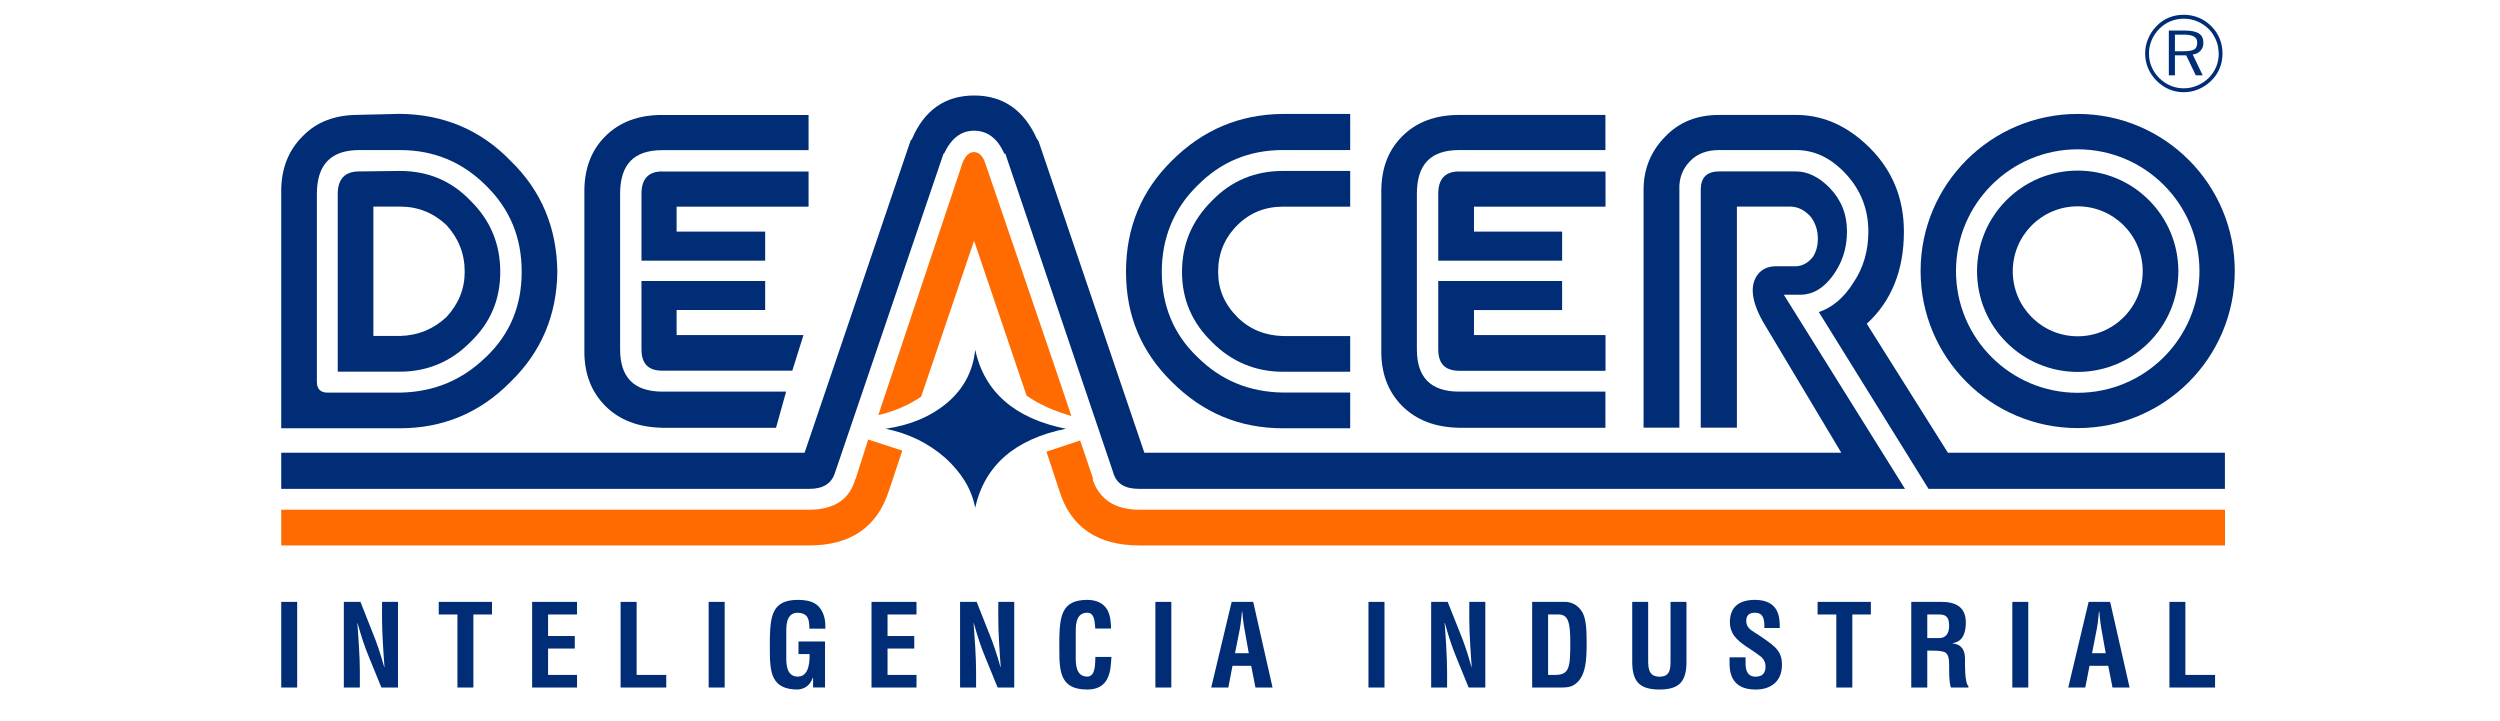 <svg xmlns="http://www.w3.org/2000/svg" xmlns:xlink="http://www.w3.org/1999/xlink" width="156" zoomAndPan="magnify" viewBox="0 0 116.88 33.75" height="45" preserveAspectRatio="xMidYMid meet" version="1.0"><defs><clipPath id="dc3afbb94b"><path d="M 100 0.004 L 104 0.004 L 104 5 L 100 5 Z M 100 0.004 " clip-rule="nonzero"/></clipPath></defs><g clip-path="url(#dc3afbb94b)"><path fill="#012d76" d="M 102.141 1.621 L 101.727 1.621 L 101.727 2.398 L 102.141 2.398 C 102.379 2.398 102.547 2.367 102.637 2.309 C 102.727 2.25 102.77 2.145 102.77 1.996 C 102.77 1.867 102.723 1.77 102.617 1.711 C 102.516 1.652 102.359 1.621 102.141 1.621 M 102.195 1.43 C 102.492 1.43 102.711 1.477 102.852 1.57 C 102.992 1.66 103.059 1.809 103.059 2.008 C 103.059 2.152 103.016 2.277 102.922 2.375 C 102.832 2.477 102.711 2.535 102.559 2.551 L 103.027 3.527 L 102.703 3.527 L 102.254 2.59 L 101.727 2.59 L 101.727 3.527 L 101.441 3.527 L 101.441 1.43 Z M 103.777 2.508 C 103.777 2.727 103.738 2.934 103.656 3.129 C 103.574 3.32 103.461 3.496 103.305 3.648 C 103.145 3.805 102.965 3.922 102.762 4.008 C 102.562 4.09 102.355 4.133 102.141 4.133 C 101.926 4.133 101.719 4.094 101.52 4.008 C 101.324 3.926 101.145 3.805 100.992 3.652 C 100.836 3.496 100.715 3.32 100.633 3.121 C 100.551 2.926 100.512 2.719 100.512 2.504 C 100.512 2.289 100.551 2.086 100.637 1.883 C 100.719 1.684 100.84 1.508 100.996 1.348 C 101.148 1.195 101.32 1.078 101.516 0.996 C 101.711 0.918 101.922 0.875 102.141 0.875 C 102.359 0.875 102.574 0.918 102.77 1 C 102.969 1.082 103.145 1.199 103.305 1.355 C 103.457 1.508 103.57 1.684 103.652 1.883 C 103.734 2.078 103.773 2.285 103.773 2.508 M 102.141 0.691 C 102.387 0.691 102.621 0.738 102.84 0.828 C 103.062 0.922 103.258 1.051 103.43 1.227 C 103.602 1.395 103.73 1.59 103.82 1.809 C 103.91 2.027 103.953 2.262 103.953 2.504 C 103.953 2.75 103.91 2.984 103.82 3.199 C 103.73 3.414 103.602 3.605 103.43 3.773 C 103.254 3.949 103.055 4.082 102.832 4.176 C 102.609 4.27 102.379 4.316 102.141 4.316 C 101.902 4.316 101.672 4.27 101.453 4.18 C 101.238 4.086 101.043 3.953 100.867 3.777 C 100.695 3.605 100.562 3.41 100.469 3.191 C 100.379 2.977 100.332 2.742 100.332 2.504 C 100.332 2.262 100.379 2.035 100.473 1.812 C 100.562 1.59 100.699 1.391 100.871 1.215 C 101.035 1.043 101.227 0.914 101.445 0.824 C 101.66 0.734 101.895 0.691 102.141 0.691 " fill-opacity="1" fill-rule="evenodd"/></g><path fill="#012d76" d="M 66.25 9.074 C 66.25 7.688 66.895 7.023 68.234 7.023 L 75.074 7.023 L 75.074 5.379 L 68.234 5.379 C 67.109 5.379 66.227 5.711 65.559 6.383 C 64.895 7.047 64.562 7.93 64.586 9.074 L 64.586 16.348 C 64.562 17.445 64.895 18.328 65.559 18.996 C 66.23 19.664 67.109 20 68.234 20.02 L 75.074 20.02 L 75.074 18.328 L 68.234 18.328 C 66.895 18.328 66.25 17.66 66.25 16.352 Z M 66.25 9.074 " fill-opacity="1" fill-rule="evenodd"/><path fill="#012d76" d="M 68.234 8.023 C 67.562 8.023 67.25 8.383 67.25 9.074 L 67.25 12.199 L 73.047 12.199 L 73.047 10.84 L 68.922 10.84 L 68.922 9.672 L 75.078 9.672 L 75.078 8.027 L 68.234 8.027 Z M 68.234 8.023 " fill-opacity="1" fill-rule="evenodd"/><path fill="#012d76" d="M 68.922 15.68 L 68.922 14.512 L 73.047 14.512 L 73.047 13.152 L 67.25 13.152 L 67.25 16.348 C 67.25 17.012 67.562 17.352 68.234 17.352 L 75.078 17.352 L 75.078 15.68 Z M 68.922 15.68 " fill-opacity="1" fill-rule="evenodd"/><path fill="#012d76" d="M 63.129 9.668 L 63.129 8 L 59.977 8 C 58.691 8 57.57 8.453 56.668 9.387 C 55.734 10.312 55.258 11.41 55.258 12.723 C 55.258 14.035 55.738 15.109 56.668 16.016 C 57.57 16.922 58.691 17.398 59.977 17.398 L 63.129 17.398 L 63.129 15.727 L 59.977 15.727 C 59.148 15.703 58.434 15.418 57.855 14.848 C 57.238 14.227 56.949 13.535 56.949 12.727 C 56.949 11.867 57.238 11.148 57.855 10.531 C 58.434 9.957 59.148 9.672 59.977 9.672 L 63.129 9.672 Z M 63.129 9.668 " fill-opacity="1" fill-rule="evenodd"/><path fill="#012d76" d="M 63.129 7.023 L 63.129 5.332 L 59.977 5.332 C 57.957 5.352 56.234 6.07 54.781 7.523 C 53.352 8.93 52.637 10.672 52.637 12.719 C 52.637 14.77 53.352 16.469 54.781 17.871 C 56.234 19.324 57.957 20.043 59.977 20.043 L 63.129 20.043 L 63.129 18.371 L 59.977 18.371 C 58.406 18.348 57.074 17.801 55.973 16.703 C 54.852 15.633 54.312 14.273 54.312 12.719 C 54.312 11.168 54.852 9.789 55.973 8.691 C 57.074 7.57 58.406 7.023 59.977 7.023 Z M 63.129 7.023 " fill-opacity="1" fill-rule="evenodd"/><path fill="#012d76" d="M 30.941 5.379 C 29.816 5.379 28.934 5.711 28.266 6.379 C 27.598 7.047 27.266 7.93 27.289 9.074 L 27.289 16.348 C 27.266 17.445 27.598 18.324 28.266 18.996 C 28.934 19.664 29.816 19.996 30.941 20.02 L 36.258 20.02 L 36.73 18.328 L 30.941 18.328 C 29.605 18.328 28.961 17.656 28.961 16.348 L 28.961 9.074 C 28.961 7.691 29.605 7.027 30.941 7.027 L 37.781 7.027 L 37.781 5.383 L 30.941 5.383 Z M 30.941 5.379 " fill-opacity="1" fill-rule="evenodd"/><path fill="#012d76" d="M 30.941 8.023 C 30.27 8.023 29.961 8.383 29.961 9.074 L 29.961 12.199 L 35.75 12.199 L 35.75 10.84 L 31.605 10.84 L 31.605 9.672 L 37.781 9.672 L 37.781 8.027 L 30.941 8.027 Z M 30.941 8.023 " fill-opacity="1" fill-rule="evenodd"/><path fill="#012d76" d="M 31.605 14.508 L 35.75 14.508 L 35.75 13.152 L 29.961 13.152 L 29.961 16.348 C 29.961 17.012 30.27 17.348 30.938 17.348 L 37.02 17.348 L 37.543 15.68 L 31.605 15.68 Z M 31.605 14.508 " fill-opacity="1" fill-rule="evenodd"/><path fill="#012d76" d="M 22.688 16.703 C 21.566 17.801 20.23 18.348 18.66 18.375 L 15.273 18.375 C 14.941 18.375 14.77 18.207 14.77 17.871 L 14.77 9.074 C 14.77 7.691 15.441 7.023 16.754 7.023 L 18.66 7.023 C 20.23 7.023 21.57 7.57 22.691 8.691 C 23.809 9.789 24.355 11.121 24.355 12.719 C 24.355 14.316 23.809 15.633 22.691 16.703 M 23.832 17.871 C 25.285 16.465 26 14.727 26.023 12.719 C 26 10.672 25.285 8.93 23.832 7.523 C 22.426 6.07 20.688 5.352 18.656 5.328 L 16.723 5.375 C 15.605 5.375 14.746 5.711 14.102 6.379 C 13.434 7.043 13.074 7.926 13.102 9.074 L 13.102 20.043 L 18.656 20.043 C 20.66 20.043 22.402 19.328 23.832 17.871 " fill-opacity="1" fill-rule="evenodd"/><path fill="#012d76" d="M 20.828 10.527 C 21.398 11.148 21.688 11.863 21.688 12.723 C 21.688 13.531 21.398 14.227 20.828 14.844 C 20.211 15.414 19.496 15.699 18.66 15.723 L 17.414 15.723 L 17.414 9.668 L 18.66 9.668 C 19.496 9.668 20.211 9.953 20.828 10.527 M 21.949 9.383 C 21.062 8.453 19.945 8 18.66 8 L 16.75 8.023 C 16.078 8.023 15.746 8.383 15.746 9.074 L 15.746 17.395 L 18.656 17.395 C 19.941 17.395 21.062 16.918 21.949 16.012 C 22.902 15.105 23.352 14.008 23.352 12.723 C 23.352 11.438 22.902 10.312 21.949 9.383 " fill-opacity="1" fill-rule="evenodd"/><path fill="#012d76" d="M 48.535 6.594 L 48.465 6.496 C 47.867 5.16 46.891 4.469 45.531 4.469 C 44.172 4.469 43.195 5.16 42.625 6.496 L 42.551 6.594 L 37.594 21.188 L 13.102 21.188 L 13.102 22.879 L 37.809 22.879 C 38.453 22.879 38.855 22.641 39.02 22.117 L 44.098 7.188 L 44.121 7.188 C 44.457 6.477 44.914 6.117 45.531 6.117 C 46.145 6.117 46.629 6.477 46.938 7.188 L 46.988 7.188 L 52.039 22.117 C 52.188 22.641 52.586 22.879 53.258 22.879 L 89.094 22.879 L 83.422 13.793 L 84.262 13.793 C 84.781 13.77 85.258 13.508 85.688 12.938 C 86.137 12.34 86.379 11.648 86.379 10.836 C 86.379 10.023 86.113 9.359 85.562 8.785 C 85.066 8.285 84.543 8.023 83.992 8.023 L 80.395 8.023 C 79.816 8.023 79.535 8.312 79.535 8.883 L 79.535 20.016 L 81.227 20.016 L 81.227 9.668 L 83.707 9.668 C 84.09 9.668 84.398 9.836 84.684 10.145 C 84.898 10.434 85.016 10.77 85.016 11.172 C 85.016 11.48 84.949 11.766 84.781 12.027 C 84.566 12.293 84.328 12.434 84.016 12.461 L 82.992 12.461 C 82.66 12.48 82.398 12.598 82.207 12.84 C 81.824 13.34 81.898 14.078 82.445 15.055 L 86.113 21.188 L 53.496 21.188 L 48.539 6.594 Z M 48.535 6.594 " fill-opacity="1" fill-rule="evenodd"/><path fill="#012d76" d="M 41.383 20.066 C 42.457 20.281 43.383 20.734 44.176 21.426 C 44.934 22.117 45.41 22.879 45.578 23.762 C 46.027 21.762 47.461 20.543 49.824 20.066 C 47.438 19.59 46.008 18.348 45.578 16.371 C 45.48 17.348 45.055 18.184 44.266 18.852 C 43.504 19.492 42.551 19.898 41.383 20.066 " fill-opacity="1" fill-rule="evenodd"/><path fill="#012d76" d="M 97.176 6.988 C 100.324 6.988 102.875 9.539 102.875 12.688 C 102.875 15.832 100.324 18.383 97.176 18.383 C 94.031 18.383 91.48 15.832 91.48 12.688 C 91.48 9.539 94.031 6.988 97.176 6.988 M 97.176 5.332 C 93.117 5.332 89.824 8.625 89.824 12.684 C 89.824 16.746 93.117 20.035 97.176 20.035 C 101.238 20.035 104.527 16.746 104.527 12.684 C 104.527 8.625 101.238 5.332 97.176 5.332 M 97.176 9.656 C 95.496 9.656 94.137 11.016 94.137 12.695 C 94.137 14.375 95.496 15.738 97.176 15.738 C 98.855 15.738 100.219 14.375 100.219 12.695 C 100.219 11.016 98.855 9.656 97.176 9.656 M 97.176 7.984 C 94.574 7.984 92.465 10.094 92.465 12.695 C 92.465 15.297 94.574 17.406 97.176 17.406 C 99.777 17.406 101.887 15.301 101.887 12.695 C 101.887 10.094 99.777 7.984 97.176 7.984 " fill-opacity="1" fill-rule="evenodd"/><path fill="#012d76" d="M 78.535 8.883 C 78.508 8.336 78.699 7.879 79.031 7.547 C 79.363 7.188 79.84 7.023 80.391 7.023 L 83.996 7.023 C 84.848 7.023 85.613 7.379 86.309 8.121 C 87.023 8.883 87.379 9.789 87.379 10.84 C 87.379 11.746 87.141 12.559 86.664 13.25 C 86.234 13.938 85.684 14.395 85.062 14.605 L 90.195 22.879 L 104.066 22.879 L 104.066 21.188 L 91.102 21.188 L 87.305 15.152 C 88.473 14.082 89.043 12.629 89.043 10.84 C 89.043 9.312 88.523 8 87.453 6.926 C 86.398 5.879 85.254 5.379 83.992 5.379 L 80.391 5.379 C 79.363 5.379 78.531 5.711 77.887 6.379 C 77.219 7.047 76.859 7.883 76.859 8.883 L 76.859 20.016 L 78.535 20.016 Z M 78.535 8.883 " fill-opacity="1" fill-rule="evenodd"/><path fill="#ff6b00" d="M 53.258 23.855 C 52.113 23.855 51.375 23.359 51.062 22.402 L 51.113 22.453 L 50.492 20.613 L 48.914 21.137 L 49.512 22.949 C 50.035 24.668 51.305 25.527 53.258 25.527 L 104.07 25.527 L 104.07 23.855 Z M 45.527 7.117 C 45.312 7.117 45.148 7.262 45.004 7.57 L 41.047 19.422 L 41.168 19.398 C 41.906 19.207 42.527 18.922 43.051 18.562 L 45.527 11.266 L 47.984 18.516 C 48.559 18.918 49.25 19.23 50.082 19.469 C 49.105 16.559 47.746 12.602 46.027 7.57 C 45.91 7.262 45.719 7.117 45.527 7.117 M 41.547 22.949 L 42.168 21.09 L 40.57 20.57 L 39.973 22.453 L 39.973 22.402 C 39.715 23.359 38.996 23.855 37.801 23.855 L 13.102 23.855 L 13.102 25.527 L 37.801 25.527 C 39.754 25.527 41 24.668 41.547 22.949 " fill-opacity="1" fill-rule="evenodd"/><path fill="#012d76" d="M 13.102 28.168 L 13.848 28.168 L 13.848 32.176 L 13.102 32.176 Z M 13.102 28.168 " fill-opacity="1" fill-rule="nonzero"/><path fill="#012d76" d="M 17.82 28.168 L 18.566 28.168 L 18.566 32.176 L 17.789 32.176 L 17.207 30.75 C 17.008 30.273 16.848 29.789 16.672 29.156 L 16.664 29.156 C 16.688 29.488 16.719 29.895 16.742 30.301 C 16.766 30.699 16.781 31.102 16.781 31.422 L 16.781 32.176 L 16.031 32.176 L 16.031 28.168 L 16.809 28.168 L 17.387 29.629 C 17.578 30.094 17.738 30.566 17.922 31.219 L 17.934 31.219 C 17.906 30.855 17.879 30.465 17.859 30.082 C 17.836 29.695 17.82 29.312 17.82 28.957 Z M 17.82 28.168 " fill-opacity="1" fill-rule="nonzero"/><path fill="#012d76" d="M 20.473 28.168 L 22.965 28.168 L 22.965 28.758 L 22.094 28.758 L 22.094 32.176 L 21.348 32.176 L 21.348 28.758 L 20.473 28.758 Z M 20.473 28.168 " fill-opacity="1" fill-rule="nonzero"/><path fill="#012d76" d="M 24.844 32.176 L 24.844 28.168 L 26.945 28.168 L 26.945 28.758 L 25.59 28.758 L 25.59 29.766 L 26.84 29.766 L 26.84 30.352 L 25.59 30.352 L 25.59 31.586 L 26.945 31.586 L 26.945 32.176 Z M 24.844 32.176 " fill-opacity="1" fill-rule="nonzero"/><path fill="#012d76" d="M 28.984 32.176 L 28.984 28.168 L 29.734 28.168 L 29.734 31.586 L 31.121 31.586 L 31.121 32.176 Z M 28.984 32.176 " fill-opacity="1" fill-rule="nonzero"/><path fill="#012d76" d="M 33.105 28.168 L 33.855 28.168 L 33.855 32.176 L 33.105 32.176 Z M 33.105 28.168 " fill-opacity="1" fill-rule="nonzero"/><path fill="#012d76" d="M 35.969 29.852 C 36 28.832 36.078 28.074 37.277 28.074 C 37.918 28.078 38.359 28.242 38.531 28.938 C 38.57 29.098 38.562 29.262 38.57 29.422 L 37.82 29.422 C 37.812 29.02 37.785 28.699 37.277 28.676 C 36.691 28.676 36.738 29.375 36.738 29.684 L 36.738 30.793 C 36.738 31.125 36.766 31.664 37.277 31.664 C 37.703 31.664 37.844 31.211 37.828 30.609 L 37.309 30.609 L 37.309 30.02 L 38.551 30.02 L 38.551 32.172 L 37.992 32.172 L 37.992 31.715 L 37.98 31.715 C 37.832 32.129 37.547 32.246 37.277 32.27 C 36.047 32.27 35.969 31.488 35.969 30.422 L 35.969 29.848 Z M 35.969 29.852 " fill-opacity="1" fill-rule="nonzero"/><path fill="#012d76" d="M 40.727 32.176 L 40.727 28.168 L 42.832 28.168 L 42.832 28.758 L 41.477 28.758 L 41.477 29.766 L 42.727 29.766 L 42.727 30.352 L 41.477 30.352 L 41.477 31.586 L 42.832 31.586 L 42.832 32.176 Z M 40.727 32.176 " fill-opacity="1" fill-rule="nonzero"/><path fill="#012d76" d="M 46.66 28.168 L 47.406 28.168 L 47.406 32.176 L 46.629 32.176 L 46.047 30.75 C 45.848 30.273 45.688 29.789 45.512 29.156 L 45.504 29.156 C 45.527 29.488 45.559 29.895 45.582 30.301 C 45.605 30.699 45.621 31.102 45.621 31.422 L 45.621 32.176 L 44.871 32.176 L 44.871 28.168 L 45.648 28.168 L 46.227 29.629 C 46.418 30.094 46.578 30.566 46.762 31.219 L 46.773 31.219 C 46.746 30.855 46.719 30.465 46.699 30.082 C 46.676 29.695 46.66 29.312 46.66 28.957 Z M 46.66 28.168 " fill-opacity="1" fill-rule="nonzero"/><path fill="#012d76" d="M 51.957 30.746 C 51.949 30.824 51.945 30.902 51.938 30.977 C 51.902 31.711 51.656 32.27 50.824 32.27 C 49.594 32.27 49.516 31.492 49.516 30.422 L 49.516 29.852 C 49.547 28.832 49.629 28.074 50.824 28.074 C 51.492 28.082 51.867 28.426 51.918 29.109 C 51.93 29.211 51.941 29.309 51.934 29.414 L 51.199 29.414 C 51.168 29.156 51.191 28.676 50.824 28.676 C 50.238 28.676 50.285 29.375 50.285 29.684 L 50.285 30.793 C 50.285 31.125 50.312 31.664 50.824 31.664 C 51.234 31.664 51.188 31.004 51.203 30.746 Z M 51.957 30.746 " fill-opacity="1" fill-rule="nonzero"/><path fill="#012d76" d="M 54.012 28.168 L 54.758 28.168 L 54.758 32.176 L 54.012 32.176 Z M 54.012 28.168 " fill-opacity="1" fill-rule="nonzero"/><path fill="#012d76" d="M 56.625 32.176 L 57.582 28.168 L 58.59 28.168 L 59.496 32.176 L 58.695 32.176 L 58.496 31.16 L 57.621 31.16 L 57.426 32.176 Z M 57.742 30.57 L 58.383 30.57 L 58.18 29.434 C 58.141 29.246 58.125 29.066 58.102 28.879 C 58.098 28.789 58.086 28.699 58.078 28.613 L 58.066 28.613 C 58.055 28.699 58.043 28.789 58.039 28.879 C 58.016 29.066 58 29.25 57.965 29.434 L 57.738 30.57 Z M 57.742 30.57 " fill-opacity="1" fill-rule="nonzero"/><path fill="#012d76" d="M 63.984 28.168 L 64.734 28.168 L 64.734 32.176 L 63.984 32.176 Z M 63.984 28.168 " fill-opacity="1" fill-rule="nonzero"/><path fill="#012d76" d="M 68.703 28.168 L 69.453 28.168 L 69.453 32.176 L 68.672 32.176 L 68.09 30.75 C 67.895 30.273 67.734 29.789 67.559 29.156 L 67.547 29.156 C 67.574 29.488 67.605 29.895 67.625 30.301 C 67.648 30.699 67.664 31.102 67.664 31.422 L 67.664 32.176 L 66.918 32.176 L 66.918 28.168 L 67.691 28.168 L 68.273 29.629 C 68.465 30.094 68.625 30.566 68.805 31.219 L 68.816 31.219 C 68.789 30.855 68.762 30.465 68.742 30.082 C 68.719 29.695 68.703 29.312 68.703 28.957 Z M 68.703 28.168 " fill-opacity="1" fill-rule="nonzero"/><path fill="#012d76" d="M 71.645 32.176 L 71.645 28.168 L 73.203 28.168 C 73.387 28.168 73.746 28.25 73.977 28.625 C 74.148 28.902 74.195 29.344 74.195 30.008 C 74.195 30.797 74.195 31.711 73.582 32.066 C 73.418 32.164 73.211 32.176 73.027 32.176 Z M 72.719 31.586 C 73.387 31.586 73.43 31.234 73.43 30.074 C 73.43 29.129 73.332 28.758 72.883 28.758 L 72.391 28.758 L 72.391 31.586 Z M 72.719 31.586 " fill-opacity="1" fill-rule="nonzero"/><path fill="#012d76" d="M 78.121 28.168 L 78.867 28.168 L 78.867 30.961 C 78.867 31.848 78.578 32.27 77.602 32.27 C 76.625 32.27 76.328 31.848 76.328 30.961 L 76.328 28.168 L 77.074 28.168 L 77.074 30.898 C 77.074 31.285 77.102 31.668 77.609 31.668 C 78.117 31.668 78.121 31.281 78.121 30.898 Z M 78.121 28.168 " fill-opacity="1" fill-rule="nonzero"/><path fill="#012d76" d="M 82.512 29.387 C 82.52 29.027 82.488 28.676 82.074 28.676 C 81.824 28.676 81.664 28.781 81.664 29.051 C 81.664 29.355 81.855 29.473 82.09 29.621 C 82.336 29.777 82.789 30.078 83 30.281 C 83.254 30.531 83.336 30.77 83.336 31.117 C 83.336 31.879 82.832 32.27 82.102 32.27 C 81.203 32.27 80.883 31.77 80.883 31.055 L 80.883 30.762 L 81.633 30.762 L 81.633 30.996 C 81.617 31.387 81.734 31.668 82.102 31.668 C 82.418 31.668 82.566 31.504 82.566 31.199 C 82.566 30.961 82.461 30.801 82.27 30.672 C 81.879 30.367 81.395 30.148 81.09 29.746 C 80.965 29.566 80.898 29.348 80.898 29.133 C 80.898 28.449 81.281 28.074 82.07 28.074 C 83.262 28.074 83.23 28.996 83.234 29.391 L 82.516 29.391 Z M 82.512 29.387 " fill-opacity="1" fill-rule="nonzero"/><path fill="#012d76" d="M 85.004 28.168 L 87.496 28.168 L 87.496 28.758 L 86.629 28.758 L 86.629 32.176 L 85.879 32.176 L 85.879 28.758 L 85.004 28.758 Z M 85.004 28.168 " fill-opacity="1" fill-rule="nonzero"/><path fill="#012d76" d="M 90.137 30.449 L 90.137 32.176 L 89.387 32.176 L 89.387 28.168 L 90.801 28.168 C 91.449 28.168 91.941 28.395 91.941 29.133 C 91.941 29.57 91.828 30.027 91.324 30.098 L 91.324 30.109 C 91.77 30.168 91.902 30.449 91.902 30.836 C 91.902 31 91.879 31.98 92.062 32.102 L 92.062 32.176 L 91.242 32.176 C 91.148 31.918 91.164 31.43 91.16 31.16 C 91.156 30.914 91.16 30.578 90.906 30.504 C 90.703 30.445 90.48 30.449 90.27 30.449 Z M 90.137 29.863 L 90.723 29.863 C 90.969 29.848 91.16 29.688 91.16 29.285 C 91.16 28.836 90.973 28.762 90.691 28.758 L 90.137 28.758 Z M 90.137 29.863 " fill-opacity="1" fill-rule="nonzero"/><path fill="#012d76" d="M 94.117 28.168 L 94.863 28.168 L 94.863 32.176 L 94.117 32.176 Z M 94.117 28.168 " fill-opacity="1" fill-rule="nonzero"/><path fill="#012d76" d="M 96.734 32.176 L 97.688 28.168 L 98.695 28.168 L 99.605 32.176 L 98.805 32.176 L 98.605 31.16 L 97.73 31.16 L 97.531 32.176 L 96.73 32.176 Z M 97.848 30.57 L 98.488 30.57 L 98.285 29.434 C 98.25 29.246 98.234 29.066 98.211 28.879 C 98.207 28.789 98.195 28.699 98.184 28.613 L 98.172 28.613 C 98.16 28.699 98.152 28.789 98.145 28.879 C 98.125 29.066 98.109 29.25 98.07 29.434 Z M 97.848 30.57 " fill-opacity="1" fill-rule="nonzero"/><path fill="#012d76" d="M 101.469 32.176 L 101.469 28.168 L 102.215 28.168 L 102.215 31.586 L 103.605 31.586 L 103.605 32.176 Z M 101.469 32.176 " fill-opacity="1" fill-rule="nonzero"/></svg>